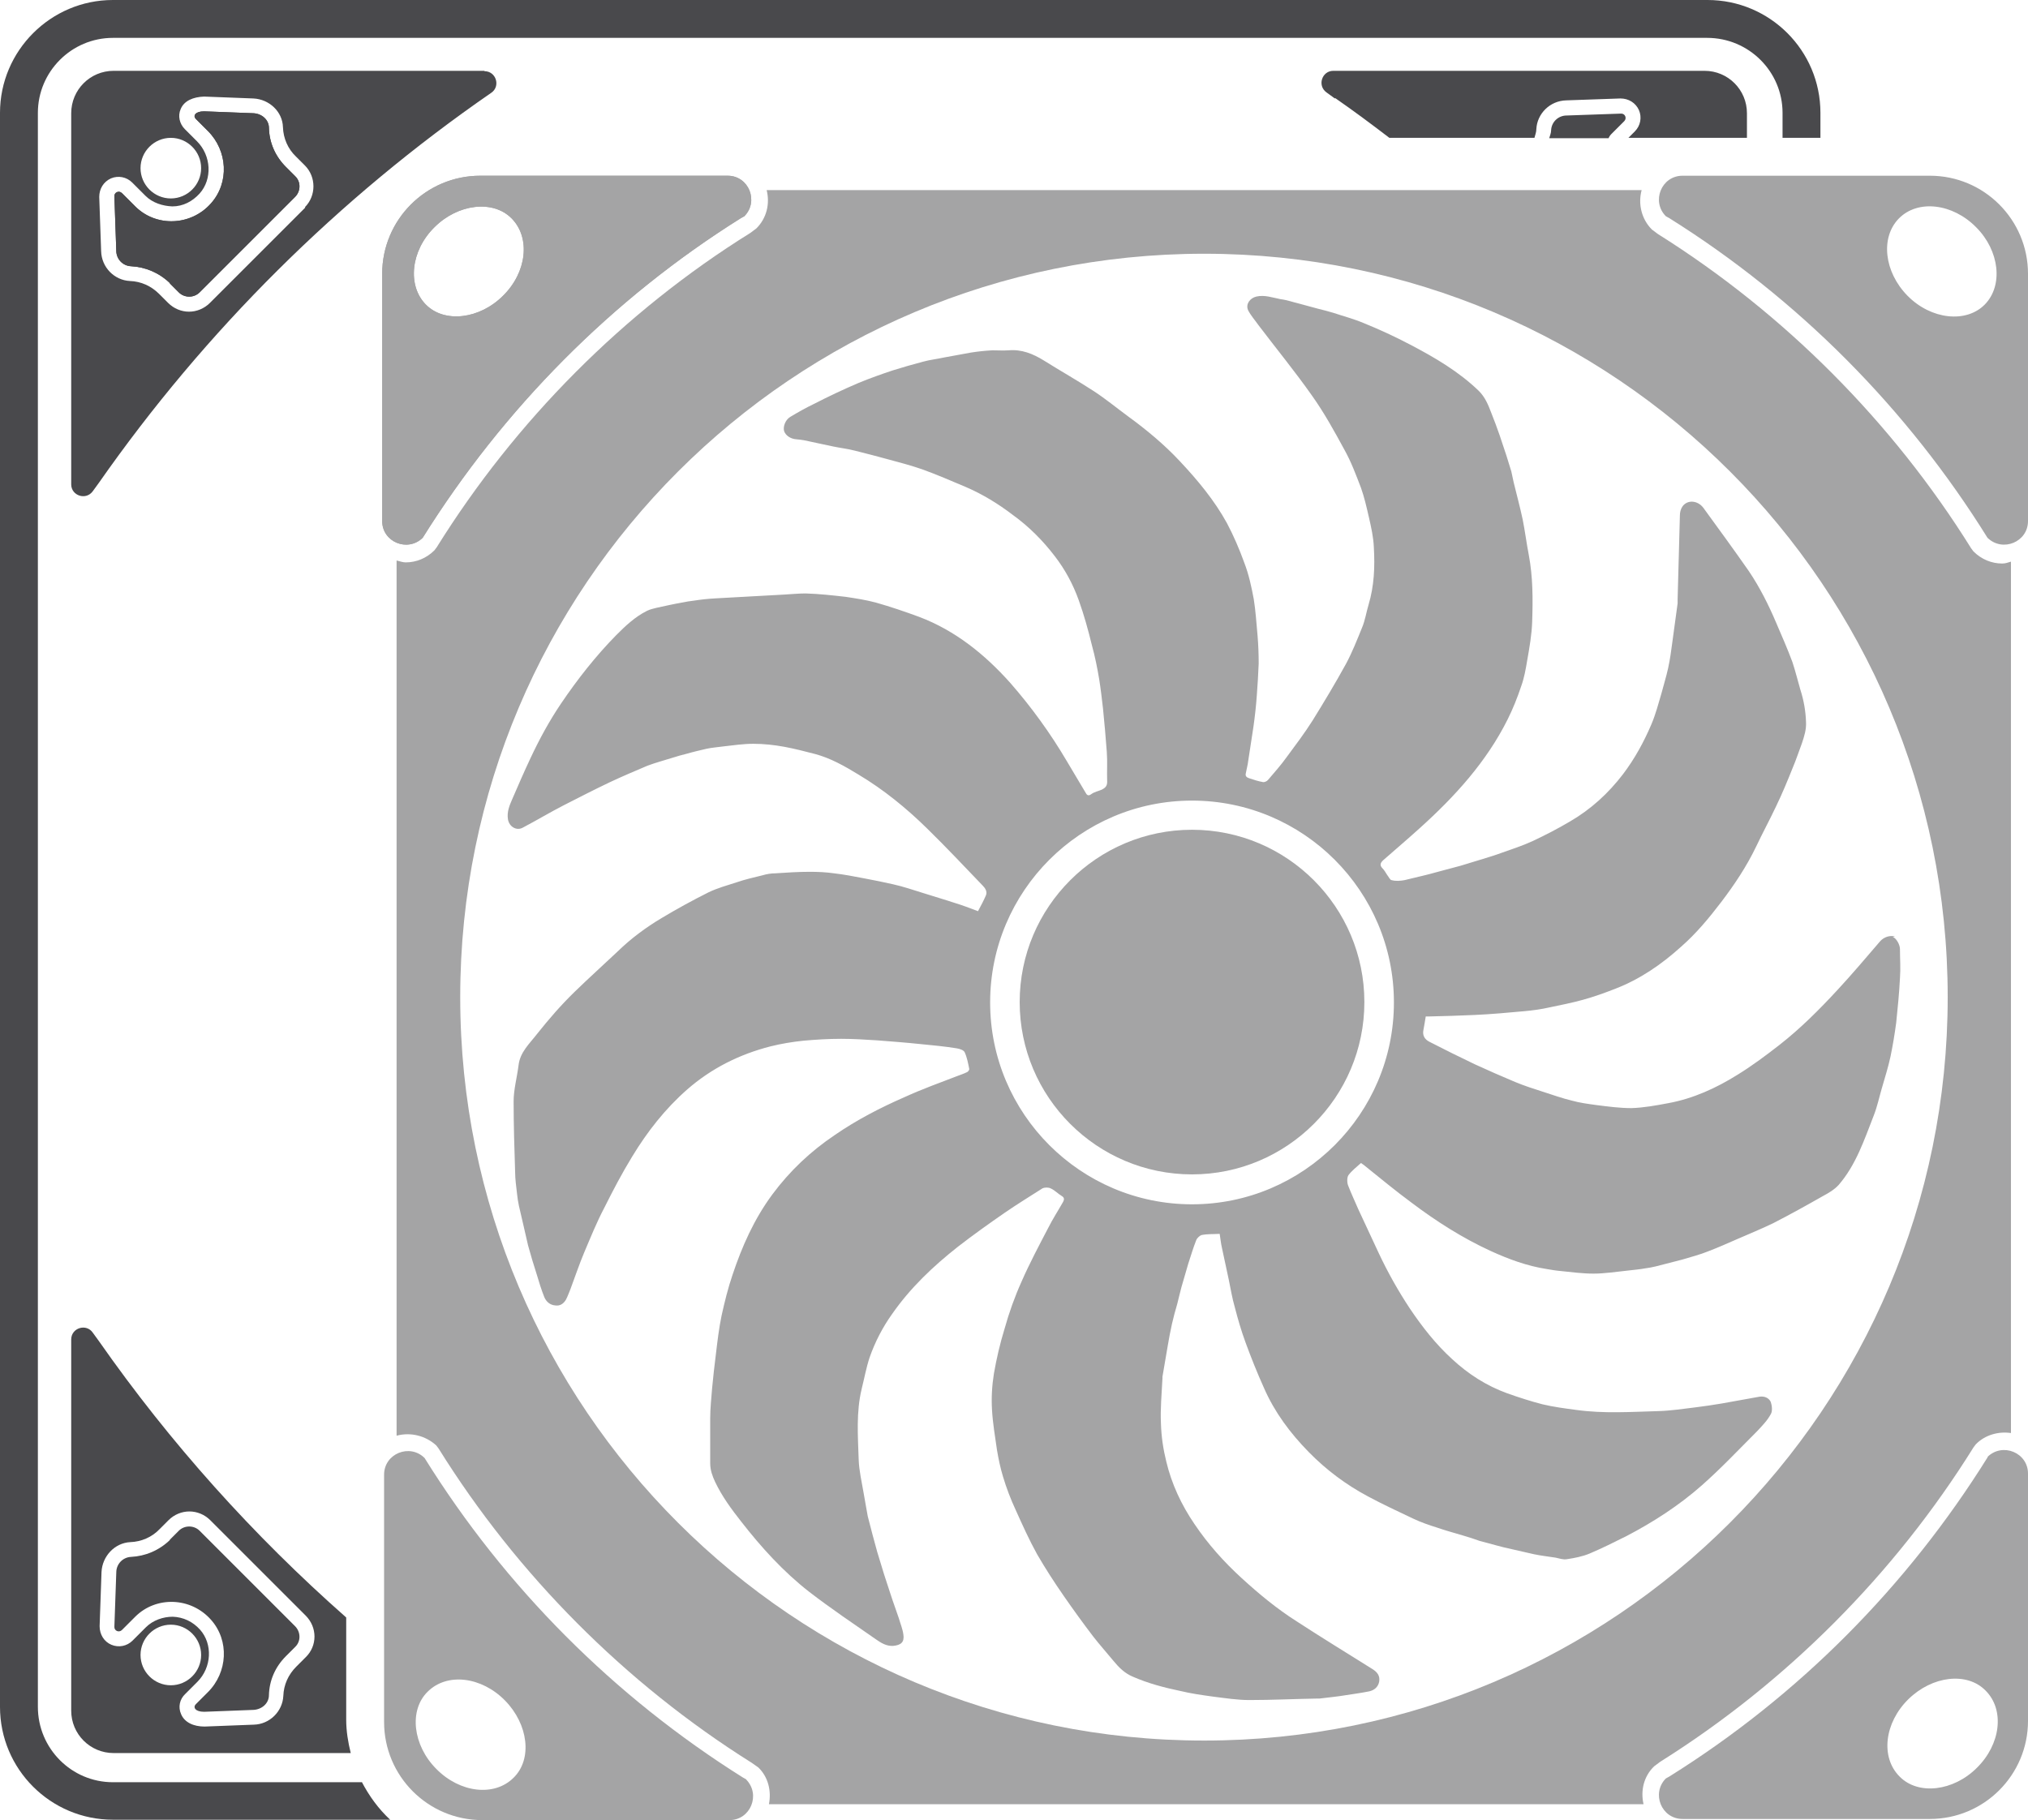 <?xml version="1.0" encoding="UTF-8"?>
<svg id="Ebene_2" data-name="Ebene 2" xmlns="http://www.w3.org/2000/svg" viewBox="0 0 53.54 48.06">
  <defs>
    <style>
      .cls-1 {
        fill: #49494c;
      }

      .cls-2 {
        fill: #a4a4a5;
      }
    </style>
  </defs>
  <g id="Compatible_with_all_current_Noctua_140x25mm_fans_light">
    <g>
      <g>
        <g>
          <path class="cls-2" d="M31.47,21.91c-2.51,0-4.55,2.04-4.55,4.55s2.04,4.55,4.55,4.55,4.55-2.04,4.55-4.55-2.04-4.55-4.55-4.55Z"/>
          <path class="cls-2" d="M50.03,24.73c-.13-.04-.29.01-.39.12-.37.43-.74.87-1.13,1.29-.48.52-.98,1.02-1.53,1.45-.36.28-.72.55-1.11.79-.56.35-1.17.63-1.83.75-.32.06-.64.12-.97.13-.3,0-.61-.04-.92-.08-.22-.03-.45-.06-.66-.12-.25-.06-.5-.15-.75-.23-.25-.08-.5-.16-.74-.26-.36-.15-.72-.31-1.07-.47-.4-.19-.8-.39-1.19-.59-.14-.07-.19-.18-.16-.32.02-.11.04-.22.06-.35.02,0,.05,0,.08,0,.41-.01.81-.02,1.22-.04.44-.02.87-.06,1.31-.1.22-.02.44-.05.66-.1.29-.06.59-.12.88-.2.29-.08.57-.18.85-.29.65-.25,1.22-.64,1.74-1.11.4-.35.74-.76,1.06-1.18.35-.46.67-.94.92-1.46.17-.36.36-.71.53-1.07.16-.33.3-.67.44-1.02.09-.21.16-.43.24-.64.06-.18.12-.36.11-.56-.01-.3-.06-.58-.15-.86-.07-.24-.13-.49-.21-.73-.13-.35-.28-.69-.43-1.04-.2-.47-.43-.93-.72-1.36-.39-.56-.8-1.12-1.2-1.67-.15-.2-.42-.22-.55-.04-.05.07-.07.16-.07.24-.02.74-.04,1.47-.06,2.21,0,.04,0,.07,0,.11-.05.34-.09.69-.14,1.03-.03.23-.06.45-.11.68-.05.23-.12.45-.18.68-.08.27-.15.54-.26.8-.2.47-.44.91-.75,1.32-.39.51-.85.93-1.4,1.25-.32.19-.65.36-.99.52-.26.12-.54.21-.82.31-.16.06-.33.11-.49.16-.2.06-.39.12-.59.18-.15.04-.3.08-.45.12-.16.04-.32.09-.49.13-.18.04-.36.09-.54.13-.11.02-.23.03-.34,0-.04,0-.08-.09-.12-.14-.04-.06-.07-.12-.12-.17-.08-.08-.06-.14.01-.21.33-.29.66-.57.98-.86.92-.83,1.75-1.74,2.31-2.86.14-.28.26-.58.36-.88.08-.22.12-.45.16-.69.06-.34.12-.68.13-1.02.02-.59.02-1.18-.09-1.76-.06-.31-.1-.63-.16-.93-.07-.33-.16-.66-.24-.99-.02-.09-.04-.19-.06-.28-.04-.14-.09-.28-.13-.42-.06-.18-.12-.36-.18-.54-.07-.2-.14-.39-.22-.59-.08-.21-.16-.41-.33-.58-.53-.51-1.16-.88-1.81-1.22-.4-.21-.81-.4-1.23-.57-.26-.11-.53-.18-.8-.27-.14-.04-.28-.08-.41-.11-.16-.04-.32-.09-.48-.13-.17-.04-.33-.1-.5-.12-.21-.04-.42-.12-.64-.07-.17.04-.29.2-.22.36.07.14.18.26.27.39.47.62.97,1.23,1.42,1.87.32.45.59.94.85,1.42.18.32.31.67.44,1.01.09.25.15.52.21.78.06.26.12.53.13.79.03.51.01,1.02-.14,1.52-.06.2-.09.41-.17.6-.13.32-.26.65-.42.95-.28.51-.58,1.01-.89,1.51-.21.33-.45.65-.68.96-.15.21-.32.4-.49.6-.03.04-.1.07-.14.06-.12-.02-.24-.06-.36-.1-.06-.02-.11-.05-.09-.13.02-.08.03-.16.05-.24.05-.33.1-.65.15-.98.04-.28.07-.55.09-.83.02-.28.04-.57.05-.85,0-.25-.01-.5-.03-.74-.03-.32-.05-.65-.1-.96-.06-.32-.13-.65-.25-.96-.13-.36-.28-.71-.46-1.05-.33-.6-.77-1.13-1.24-1.63-.41-.44-.88-.83-1.36-1.18-.3-.22-.59-.46-.91-.67-.43-.28-.89-.54-1.32-.81-.29-.18-.59-.3-.93-.27-.14.01-.29,0-.43,0-.19.01-.38.03-.57.06-.24.04-.47.09-.71.13-.18.04-.37.06-.55.11-.27.07-.54.15-.8.23-.3.1-.61.21-.9.33-.4.17-.8.36-1.19.56-.21.1-.42.22-.62.34-.13.08-.19.26-.16.37.04.12.17.21.33.22.12.01.24.03.36.06.2.04.41.09.61.13.19.04.38.06.57.11.29.07.58.15.88.23.3.08.6.16.89.26.39.14.78.31,1.16.47.44.19.85.44,1.23.73.43.31.8.68,1.12,1.1.27.35.48.74.63,1.16.14.39.25.79.35,1.2.08.29.14.59.19.89.04.25.07.51.1.77.04.38.07.76.1,1.14.02.26,0,.53.01.8,0,.11-.06.16-.14.2-.09.04-.2.06-.28.12-.08.06-.12.02-.15-.04-.17-.28-.33-.56-.5-.84-.43-.73-.93-1.42-1.49-2.06-.67-.75-1.45-1.38-2.4-1.74-.38-.14-.76-.27-1.15-.38-.26-.07-.53-.11-.79-.15-.35-.04-.71-.08-1.06-.09-.19,0-.38.02-.57.03-.6.03-1.21.07-1.81.1-.19.01-.38.03-.57.06-.1.01-.21.03-.31.05-.23.04-.45.09-.68.14-.08.02-.17.04-.25.08-.32.16-.57.4-.81.64-.54.55-1.02,1.16-1.46,1.81-.31.46-.57.94-.8,1.43-.17.36-.33.73-.49,1.1-.07.16-.14.33-.11.52.03.2.23.32.4.22.36-.19.71-.4,1.06-.58.41-.21.82-.42,1.24-.62.32-.15.65-.29.98-.43.21-.08.44-.14.66-.21.13-.04.26-.08.39-.11.17-.05.35-.09.52-.13.14-.03.29-.04.43-.06.27-.03.53-.07.8-.07.27,0,.55.03.82.08.27.05.54.12.81.19.41.11.78.32,1.14.54.67.4,1.27.89,1.82,1.43.5.49.98,1,1.46,1.5.07.07.13.16.09.26-.06.14-.13.27-.21.42-.21-.08-.42-.16-.62-.22-.27-.09-.55-.17-.83-.26-.26-.08-.52-.17-.79-.23-.26-.06-.52-.11-.78-.16-.26-.05-.52-.1-.78-.13-.21-.03-.43-.04-.64-.04-.3,0-.61.02-.91.04-.11,0-.23.02-.33.05-.24.06-.47.11-.7.19-.25.08-.5.15-.73.26-.42.21-.84.44-1.24.68-.42.25-.81.54-1.16.88-.38.36-.76.7-1.14,1.07-.36.35-.68.72-.99,1.11-.2.26-.45.48-.49.83-.04.32-.13.64-.13.95,0,.62.02,1.25.04,1.87,0,.19.03.38.05.57.01.11.03.22.05.32.04.19.09.37.13.56.04.16.07.32.11.48.07.26.15.52.23.77.06.2.12.4.2.6.05.12.15.21.29.22.13.02.22-.05.28-.15.05-.09.08-.19.12-.28.12-.32.23-.65.36-.96.17-.4.33-.8.53-1.18.23-.46.47-.92.74-1.36.4-.66.87-1.26,1.45-1.77.64-.56,1.38-.93,2.2-1.14.28-.07.58-.12.87-.15.33-.03.67-.05,1-.05.31,0,.63.02.94.04.39.03.78.06,1.16.1.31.03.63.06.94.11.08.01.2.05.22.11.06.13.09.29.12.44,0,.02-.03.07-.06.08-.08.04-.17.07-.25.1-.47.18-.94.35-1.4.56-.64.28-1.26.6-1.84,1-.64.43-1.19.95-1.65,1.57-.48.65-.8,1.37-1.05,2.12-.12.35-.21.72-.29,1.08-.07.34-.11.68-.15,1.02-.04.3-.07.6-.1.9-.02.26-.05.53-.05.79,0,.4,0,.79,0,1.19,0,.18.06.34.13.49.18.38.43.72.69,1.05.53.68,1.11,1.32,1.79,1.85.57.44,1.18.85,1.77,1.26.13.09.27.18.45.17.21-.02.3-.1.27-.3-.02-.15-.08-.29-.12-.43-.07-.21-.15-.42-.22-.64-.06-.17-.11-.35-.17-.52-.06-.2-.12-.39-.18-.59-.04-.15-.08-.29-.12-.44-.04-.17-.09-.33-.13-.5-.04-.2-.07-.41-.11-.62-.05-.29-.12-.59-.13-.88-.02-.62-.07-1.25.08-1.87.07-.28.12-.56.21-.83.14-.4.34-.79.59-1.14.48-.69,1.08-1.26,1.74-1.78.4-.31.82-.61,1.24-.9.32-.22.66-.43.99-.64.06-.03.16-.03.22,0,.11.05.19.14.29.2.07.04.07.09.04.15-.13.23-.28.46-.4.7-.24.46-.49.93-.7,1.41-.18.4-.33.82-.45,1.25-.12.39-.21.78-.28,1.18-.05.31-.07.64-.05.96.02.35.08.7.13,1.05.04.24.09.48.16.71.09.3.2.59.33.87.18.4.36.8.57,1.18.22.38.46.75.71,1.11.25.36.51.72.77,1.06.17.22.36.43.54.65.14.17.29.32.5.41.41.18.83.29,1.26.38.29.07.58.11.87.15.32.04.64.09.95.09.61,0,1.21-.03,1.82-.04.01,0,.02,0,.04,0,.23-.03.47-.05.7-.09.2-.03.41-.06.61-.1.13-.03.23-.11.26-.25.03-.16-.05-.26-.18-.34-.67-.42-1.34-.83-2-1.26-.52-.33-.99-.72-1.45-1.14-.47-.43-.89-.9-1.24-1.42-.35-.51-.61-1.07-.75-1.66-.08-.32-.13-.66-.14-.99-.02-.4.02-.8.04-1.21,0-.01,0-.02,0-.04.05-.27.09-.55.14-.82.03-.19.07-.38.11-.57.04-.18.09-.36.14-.53.04-.15.07-.3.11-.44.06-.21.12-.41.18-.62.07-.21.13-.42.21-.62.02-.06.1-.13.15-.14.15-.03.3-.02.47-.03.02.12.03.24.06.37.06.28.12.56.18.84.05.24.09.49.16.73.08.31.17.62.28.92.15.41.31.81.49,1.21.28.64.69,1.19,1.18,1.69.46.47.98.86,1.56,1.17.39.21.8.4,1.2.59.21.1.42.17.64.24.23.08.46.14.69.21.14.04.29.09.43.14.14.04.28.07.41.11.15.04.3.08.45.11.19.04.38.09.57.13.19.04.38.06.57.09.1.02.2.06.3.04.2-.03.41-.07.6-.15.33-.14.65-.3.97-.46.71-.37,1.39-.81,1.99-1.34.51-.45.98-.95,1.46-1.43.13-.14.27-.28.36-.45.05-.08.03-.23,0-.32-.05-.11-.17-.16-.3-.14-.33.06-.66.12-1,.18-.23.04-.45.07-.68.1-.33.04-.65.09-.98.1-.72.02-1.45.07-2.17-.03-.3-.04-.61-.08-.9-.15-.31-.08-.62-.18-.93-.29-.55-.2-1.03-.51-1.45-.9-.43-.39-.79-.85-1.12-1.34-.31-.47-.58-.95-.82-1.46-.18-.39-.36-.77-.54-1.16-.09-.21-.19-.42-.27-.63-.03-.08-.03-.21.01-.27.09-.12.22-.22.33-.32.04.03.08.05.11.08.41.33.81.66,1.23.97.65.49,1.34.93,2.08,1.27.48.22.97.4,1.49.48.12.02.23.04.35.05.29.03.59.07.88.07.3,0,.6-.05.9-.08.16-.02.31-.03.47-.06.09-.01.18-.03.27-.05.24-.06.47-.12.7-.18.23-.07.47-.13.69-.22.26-.1.51-.21.76-.32.32-.14.64-.27.95-.42.45-.23.88-.47,1.32-.72.15-.08.3-.17.41-.29.46-.53.68-1.2.93-1.84.09-.23.14-.47.21-.71.08-.28.17-.56.23-.84.06-.29.11-.59.15-.89.04-.39.08-.78.1-1.18.02-.26,0-.51,0-.77,0-.12-.1-.29-.19-.32ZM31.47,31.8c-2.94,0-5.33-2.39-5.33-5.33s2.39-5.33,5.33-5.33,5.33,2.39,5.33,5.33-2.39,5.33-5.33,5.33Z"/>
        </g>
        <g>
          <path class="cls-2" d="M43.39,47.64c-.08-.35,0-.73.28-1l.16-.12c3.33-2.09,6.19-4.96,8.27-8.3l.06-.08c.24-.25.6-.35.93-.3V14.83c-.07.02-.14.05-.23.05-.28,0-.55-.11-.76-.32l-.06-.08c-2.08-3.34-4.94-6.21-8.27-8.3l-.16-.12c-.27-.27-.37-.67-.27-1.04h-23.1c.09.36,0,.74-.27,1.01l-.16.12c-3.34,2.08-6.2,4.96-8.28,8.3l-.06.08c-.21.21-.48.32-.76.32-.08,0-.15-.03-.24-.05v23.11c.37-.1.77,0,1.05.26l.06.08c2.08,3.34,4.94,6.21,8.27,8.3l.17.12c.26.25.35.62.28.97h23.09,0ZM12.15,26.33c0-10.84,8.79-19.63,19.64-19.63s19.63,8.79,19.63,19.63-8.79,19.63-19.63,19.63-19.64-8.78-19.64-19.63Z"/>
          <path class="cls-2" d="M19.21,4.64h-6.53c-1.43,0-2.59,1.16-2.59,2.59v6.53c0,.55.67.83,1.07.44,2.13-3.41,5-6.31,8.4-8.44l.09-.05c.39-.39.12-1.07-.44-1.07ZM13.28,7.81c-.62.62-1.55.73-2.04.23s-.4-1.42.23-2.04c.62-.62,1.55-.73,2.04-.23.5.51.4,1.42-.23,2.04Z"/>
          <path class="cls-2" d="M19.21,4.64h-6.53c-1.43,0-2.59,1.16-2.59,2.59v6.53c0,.55.67.83,1.07.44,2.13-3.41,5-6.31,8.4-8.44l.09-.05c.39-.39.12-1.07-.44-1.07ZM13.28,7.81c-.62.62-1.55.73-2.04.23s-.4-1.42.23-2.04c.62-.62,1.55-.73,2.04-.23.5.51.4,1.42-.23,2.04Z"/>
          <path class="cls-2" d="M43.98,5.71l.09.05c3.4,2.13,6.28,5.03,8.4,8.44.4.39,1.07.11,1.07-.44v-6.53c0-1.43-1.16-2.59-2.59-2.59h-6.53c-.56,0-.83.68-.44,1.07ZM50.13,5.77c.5-.51,1.42-.4,2.04.23.62.62.72,1.54.23,2.04s-1.42.4-2.04-.23-.72-1.54-.23-2.04Z"/>
          <path class="cls-2" d="M19.71,46.99l-.09-.05c-3.41-2.14-6.29-5.03-8.41-8.44-.39-.39-1.07-.12-1.07.44v6.53c0,1.43,1.16,2.59,2.59,2.59h6.53c.55,0,.83-.67.44-1.07h0ZM13.56,46.94c-.51.51-1.42.4-2.04-.23-.62-.62-.73-1.55-.23-2.04.51-.51,1.42-.4,2.04.23s.73,1.55.23,2.04Z"/>
          <path class="cls-2" d="M52.48,38.47c-2.13,3.42-5,6.31-8.41,8.44l-.09.05c-.39.39-.12,1.07.44,1.07h6.53c1.43,0,2.59-1.16,2.59-2.59v-6.53c0-.55-.67-.83-1.07-.44h0ZM52.19,46.68c-.62.62-1.55.73-2.04.23-.51-.51-.4-1.42.23-2.04s1.55-.73,2.04-.23c.51.51.4,1.42-.23,2.04Z"/>
        </g>
      </g>
      <g>
        <path class="cls-1" d="M4.48,7.48l.24.24c.15.15.4.15.55,0l2.52-2.52c.15-.15.16-.4,0-.55l-.24-.24c-.29-.29-.44-.65-.45-1.03,0-.22-.19-.38-.41-.39l-1.3-.05c-.24,0-.3.12-.22.2l.32.32c.52.52.57,1.36.08,1.91-.53.6-1.45.63-2,.08l-.35-.35c-.08-.08-.21-.02-.2.09l.05,1.43c0,.22.17.4.39.41.38.02.74.17,1.03.45Z"/>
        <path class="cls-1" d="M12.79,1.87H3c-.62,0-1.12.5-1.12,1.12v9.8c0,.3.39.43.57.18l.16-.22c2.81-4.02,6.32-7.51,10.36-10.3.25-.17.13-.57-.18-.57ZM4.51,3.64c.44,0,.8.36.8.8s-.36.8-.8.8-.8-.36-.8-.8.36-.8.8-.8ZM8.06,5.48l-2.52,2.52c-.15.15-.35.23-.55.23s-.4-.08-.55-.23l-.24-.24c-.21-.21-.48-.33-.77-.34-.41-.02-.75-.36-.76-.79l-.05-1.43c0-.21.11-.4.31-.49.19-.08.41-.04.56.11l.35.35c.19.19.46.27.71.28.28,0,.53-.13.72-.34.34-.38.31-1-.07-1.38l-.32-.32c-.14-.14-.19-.35-.11-.53.09-.22.33-.32.62-.33l1.3.05c.42.02.77.35.78.76.01.29.13.57.34.77l.24.24c.3.3.3.8,0,1.1Z"/>
        <path class="cls-1" d="M4.48,7.48l.24.24c.15.15.4.15.55,0l2.52-2.52c.15-.15.16-.4,0-.55l-.24-.24c-.29-.29-.44-.65-.45-1.03,0-.22-.19-.38-.41-.39l-1.3-.05c-.24,0-.3.12-.22.2l.32.32c.52.52.57,1.36.08,1.91-.53.6-1.45.63-2,.08l-.35-.35c-.08-.08-.21-.02-.2.09l.05,1.43c0,.22.17.4.39.41.38.02.74.17,1.03.45Z"/>
        <path class="cls-1" d="M4.48,40.66l.24-.24c.15-.15.4-.15.55,0l2.52,2.52c.15.15.16.4,0,.55l-.24.24c-.29.29-.44.65-.45,1.03,0,.22-.19.38-.41.39l-1.3.05c-.24,0-.3-.12-.22-.2l.32-.32c.52-.52.57-1.36.08-1.91-.53-.6-1.45-.63-2-.08l-.35.35c-.08.08-.21.02-.2-.09l.05-1.43c0-.22.17-.4.39-.41.38-.02.74-.17,1.03-.45Z"/>
        <path class="cls-1" d="M35.25,2.59c.49.34.96.69,1.43,1.05h3.83c.02-.08.05-.15.05-.23.02-.41.36-.75.79-.76l1.43-.05c.21,0,.4.11.49.31.08.19.04.41-.11.56l-.17.17h3.13v-.65c0-.62-.5-1.12-1.12-1.12h-9.8c-.3,0-.43.39-.18.57l.22.16Z"/>
        <path class="cls-1" d="M42.47,3.64s.03-.06.06-.09l.35-.35c.08-.08.02-.21-.09-.2l-1.43.05c-.22,0-.4.17-.41.39,0,.07-.03.14-.05.21h1.57Z"/>
        <path class="cls-1" d="M9.55,47.06H2.98c-1.09,0-1.98-.89-1.98-1.99V2.98c0-1.09.89-1.98,1.98-1.98h42.09c1.1,0,1.99.89,1.99,1.98v.66h1v-.66c0-1.65-1.34-2.98-2.98-2.98H2.98C1.34,0,0,1.34,0,2.98v42.09c0,1.65,1.34,2.98,2.98,2.98h7.32c-.31-.29-.55-.62-.75-1Z"/>
        <path class="cls-1" d="M9.14,45.4v-2.69c-2.45-2.16-4.65-4.61-6.53-7.3l-.16-.22c-.17-.25-.57-.13-.57.18v9.8c0,.62.5,1.12,1.12,1.12h6.26c-.07-.28-.12-.58-.12-.88ZM3.71,43.7c0-.44.36-.8.8-.8s.8.36.8.8-.36.8-.8.8-.8-.36-.8-.8ZM8.06,43.77l-.24.24c-.21.21-.33.48-.34.77-.02.41-.36.75-.78.76l-1.3.05c-.29,0-.53-.11-.62-.33-.08-.18-.04-.39.11-.53l.32-.32c.38-.38.41-1,.07-1.38-.19-.21-.44-.33-.72-.34-.25,0-.52.09-.71.28l-.35.35c-.15.15-.37.19-.56.11-.19-.08-.31-.27-.31-.49l.05-1.43c.02-.42.35-.77.76-.79.29-.01.57-.13.77-.34l.24-.24c.15-.15.35-.23.55-.23s.4.08.55.23l2.52,2.52c.31.31.31.8,0,1.1Z"/>
      </g>
    </g>
  </g>
</svg>